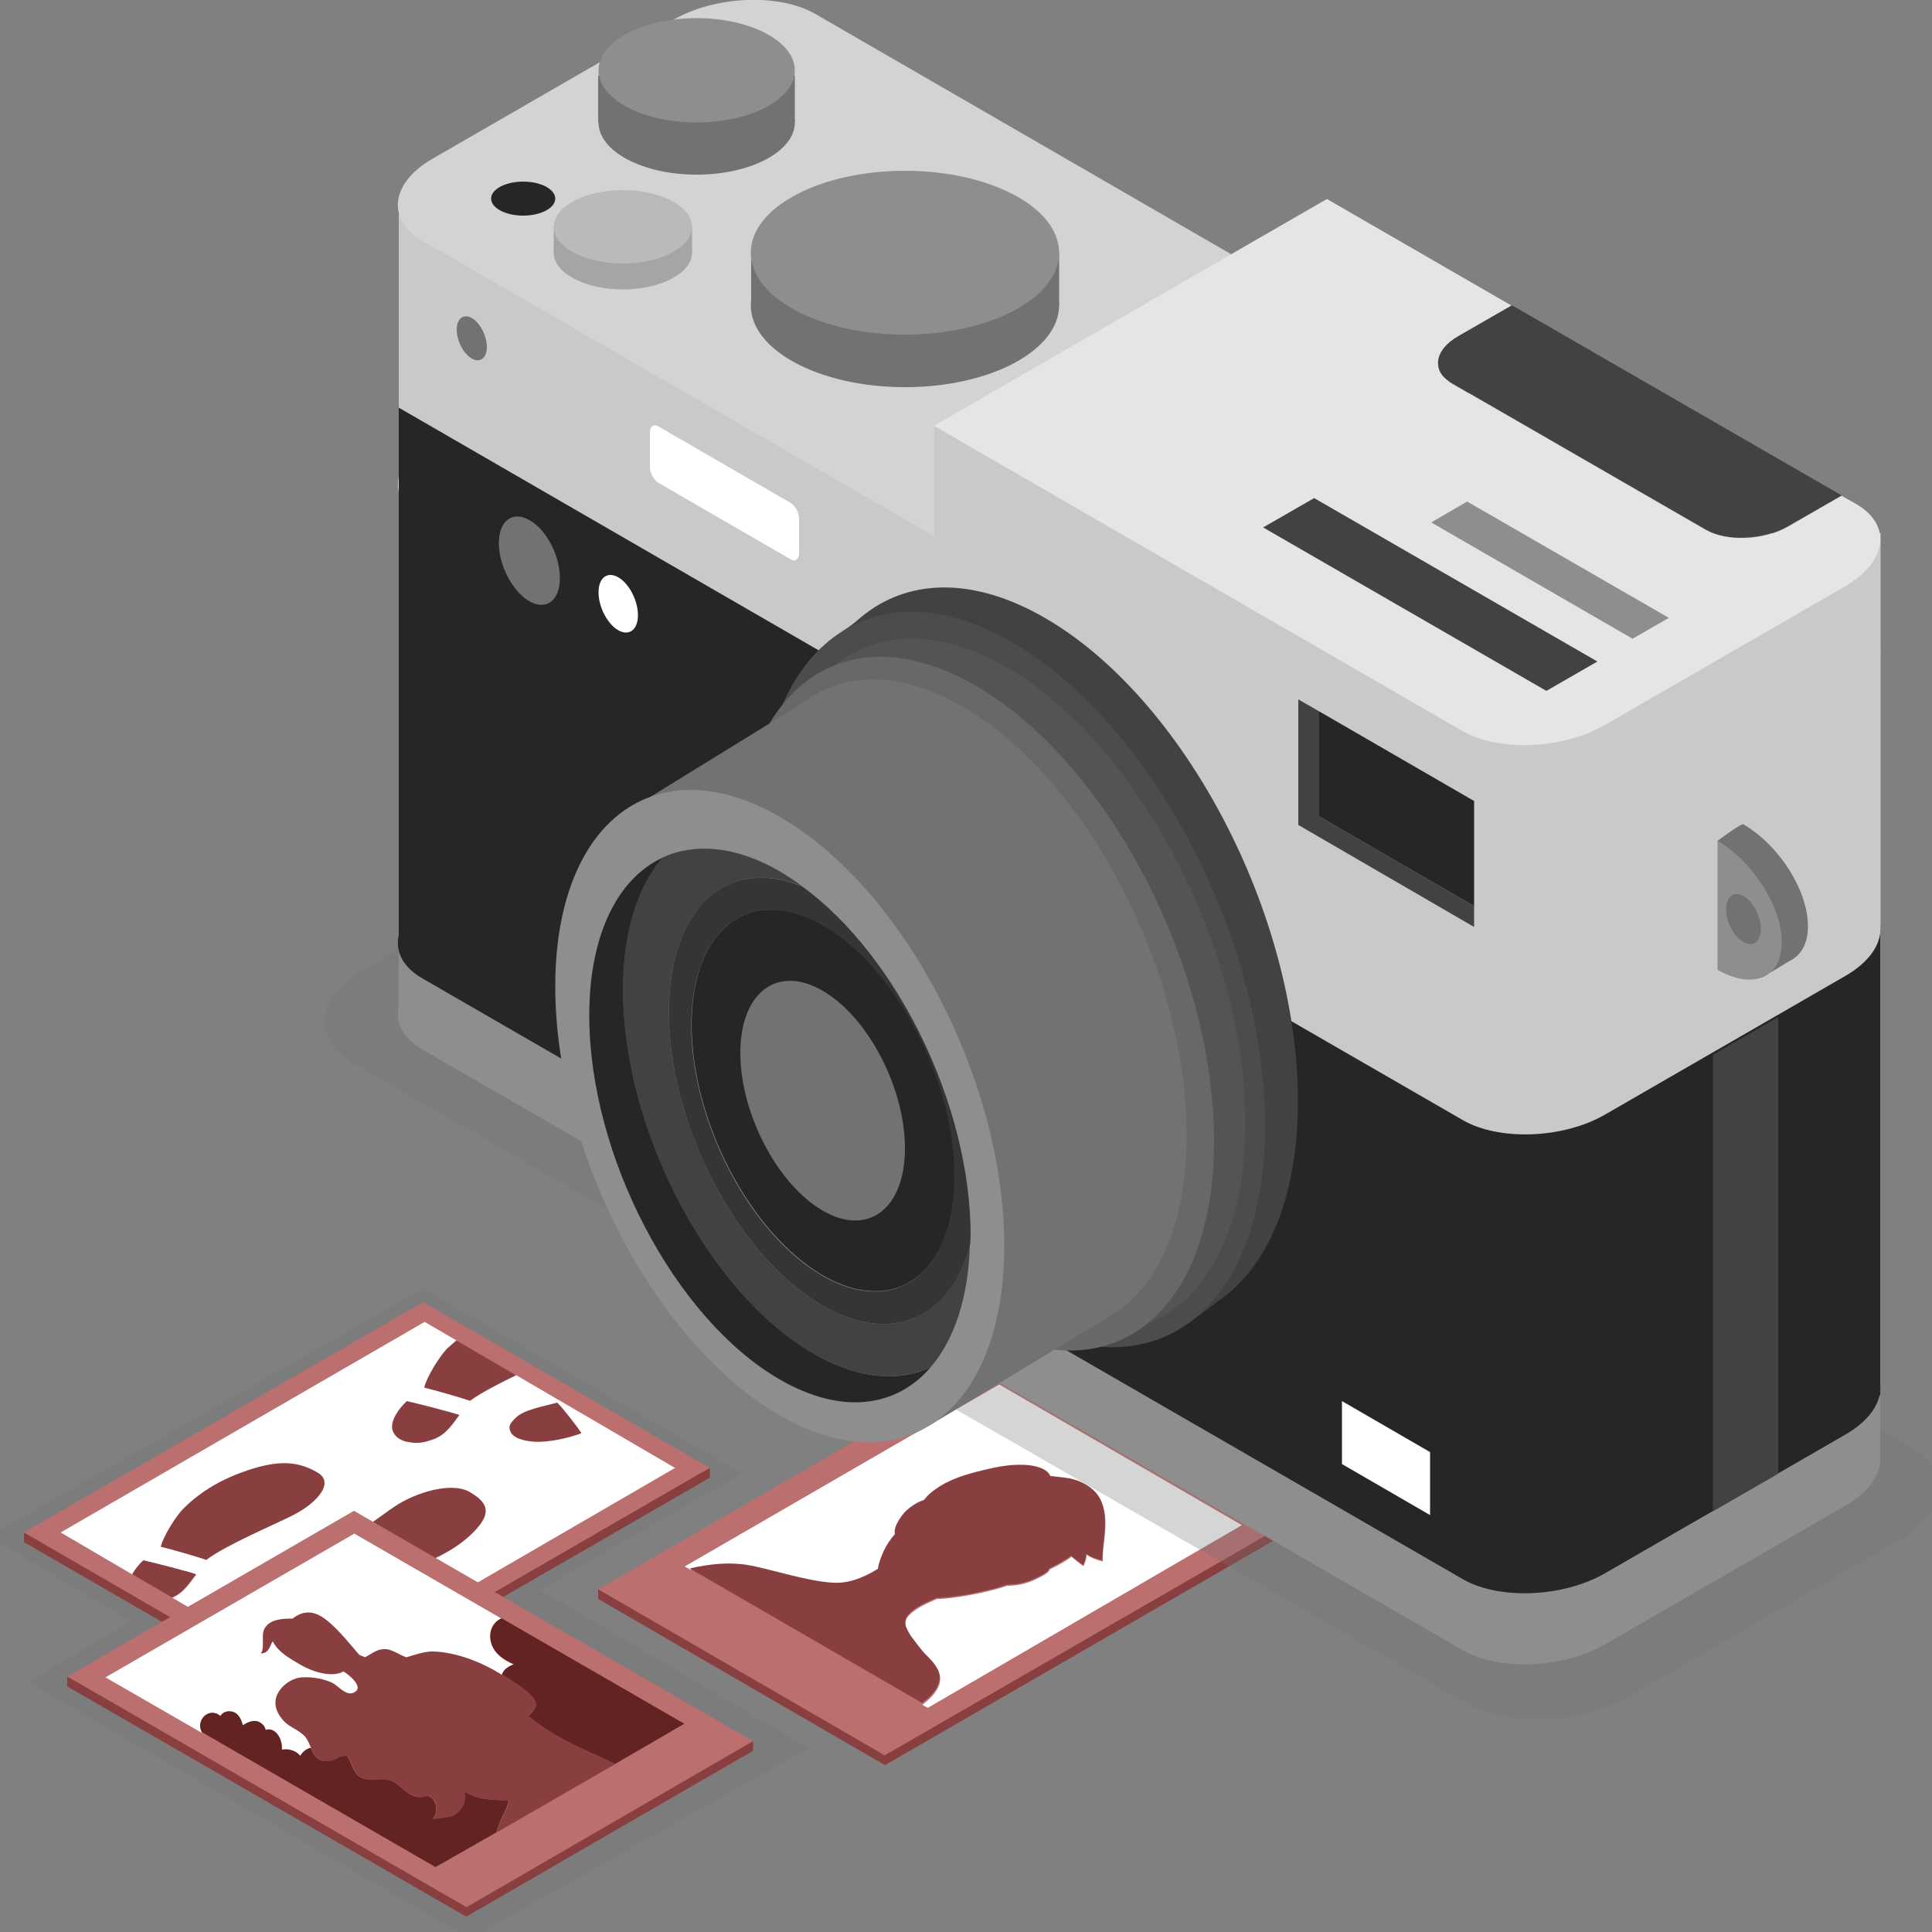 <?xml version="1.0" encoding="utf-8"?>
<!-- Generator: Adobe Illustrator 21.1.0, SVG Export Plug-In . SVG Version: 6.00 Build 0)  -->
<svg version="1.1" id="Capa_1" xmlns="http://www.w3.org/2000/svg" xmlns:xlink="http://www.w3.org/1999/xlink" x="0px" y="0px"
	 viewBox="0 0 500 500" style="enable-background:new 0 0 500 500;" xml:space="preserve">
<rect x="0" y="0" width="500" height="500" fill="#808080" stroke="none"/>
<style type="text/css">
	.st0{fill:#2C353D;}
	.st1{fill:#353F49;}
	.st2{fill:#92E0EA;}
	.st3{fill:#F77B55;}
	.st4{fill:#FF916E;}
	.st5{fill:#FFFFFF;}
	.st6{fill:#FECA5C;}
	.st7{fill:#F9BB4E;}
	.st8{opacity:0.3;fill:#727272;}
	.st9{fill:#893F3F;}
	.st10{fill:#BC6F6F;}
	.st11{fill:#8E8E8E;}
	.st12{fill:#632323;}
	.st13{fill:#A8A8A8;}
	.st14{fill:#262626;}
	.st15{fill:#C9C9C9;}
	.st16{fill:#D3D3D3;}
	.st17{fill:#424242;}
	.st18{fill:#4C4C4C;}
	.st19{fill:#545454;}
	.st20{fill:#686868;}
	.st21{fill:#727272;}
	.st22{fill:#353535;}
	.st23{fill:#A5A5A5;}
	.st24{fill:#BABABA;}
	.st25{fill:#E5E5E5;}
	.st26{fill:#FCC083;}
	.st27{fill:#E8AA63;}
	.st28{fill:#39486B;}
	.st29{fill:#3C3C3C;}
	.st30{fill:#2B2B2B;}
	.st31{fill:#213257;}
	.st32{fill:#F4BC02;}
	.st33{fill:#EF9D28;}
	.st34{fill:#213245;}
</style>
<g>
	<polygon class="st8" points="139.7,411.4 192,381.3 109.5,333.4 -2.9,397.6 33.9,419.6 7.3,435.3 121.7,501.7 209.2,452.4 	"/>
	<g>
		<g>
			<polygon class="st9" points="6.2,396.6 6.2,399.1 12,400 12.2,396.6 			"/>
			<polygon class="st9" points="80.4,442 183.7,382.4 109.5,339.4 6.2,399.1 			"/>
			<polygon class="st10" points="80.4,439.6 183.7,379.9 109.5,337 6.2,396.6 			"/>
			<g>
				<path class="st5" d="M174.7,379.9l-41.1-24c-4.5,2.2-9.2,4.6-11.9,6.6c-2.3-0.8-9.3-2.8-11.8-3.4c0.6-2.7,3.9-8,6-10
					c0.7-0.7,1.5-1.4,2.4-2.1l-8.4-4.9l-94.2,54.5l18.6,10.9c0.8-1.4,1.9-2.7,2.9-3.6c3,0.7,11.3,2.8,13.6,3.6
					c-1.5,1.9-3.1,4.7-6.2,6l36,21L174.7,379.9z"/>
				<path class="st9" d="M50.7,407.4c-2.3-0.8-10.6-2.9-13.6-3.6c-1,0.9-2.1,2.2-2.9,3.6l10.3,6C47.6,412.1,49.2,409.2,50.7,407.4z"
					/>
				<path class="st9" d="M109.8,359.1c2.6,0.6,9.5,2.6,11.8,3.4c2.7-2,7.3-4.4,11.9-6.6l-15.4-9c-0.8,0.7-1.6,1.4-2.4,2.1
					C113.7,351.1,110.4,356.4,109.8,359.1z"/>
			</g>
			<polygon class="st9" points="183.7,379.9 183.7,382.4 80.4,442 80.4,439.6 			"/>
			<g>
				<path class="st9" d="M121.5,386.1c4.9,2.8,5.5,5.4,1.9,9.5c-4.1,4.6-10.2,7.9-17.8,10.5c-3.5,1.2-12.8,3.1-17.4,3.4
					c-1-1.5-4.4-5.5-5.8-6.8c6.5-2.9,15.4-9.9,19.7-12.8C107.4,386.3,116.8,383.4,121.5,386.1z"/>
				<path class="st11" d="M76,404.2c1.4,1.3,5.1,6.1,6.3,7.9c-3.1,1.2-8.6,2.5-12.4,2.2c-2.6-0.2-5.1-0.9-5.9-2.4
					c-0.8-1.5-0.2-2.4,1.4-3.9C67.5,406.1,72.6,405.1,76,404.2z"/>
				<path class="st9" d="M82.2,381.1c-4.8-2.8-9.4-3.2-16.5-1.1c-7.9,2.4-13.7,5.9-18.1,10.3c-2.1,2-5.4,7.4-6,10
					c2.6,0.6,9.5,2.6,11.8,3.4c5-3.8,17.1-8.9,22.1-11.4C81.8,389.2,86.8,383.8,82.2,381.1z"/>
			</g>
			<g>
				<path class="st9" d="M144.2,363c1.4,1.3,5.1,6.1,6.3,7.9c-3.1,1.2-8.6,2.5-12.4,2.2c-2.6-0.2-5.1-0.9-5.9-2.4
					c-0.8-1.5-0.2-2.4,1.4-3.9C135.7,364.8,140.9,363.9,144.2,363z"/>
				<path class="st9" d="M118.9,366.2c-2.3-0.8-10.6-2.9-13.6-3.6c-2,1.8-4.2,4.9-3.8,7.2c0.3,1.5,1.6,3,4.2,3.4
					c2.6,0.5,4.2,0.1,6.7-0.8C115.7,371.1,117.4,368.1,118.9,366.2z"/>
			</g>
		</g>
		<g>
			<polygon class="st9" points="154.8,411.3 154.8,413.8 160.6,414.7 160.8,411.3 			"/>
			<polygon class="st9" points="229,456.8 332.3,397.1 258.1,354.2 154.8,413.8 			"/>
			<polygon class="st10" points="229,454.3 332.3,394.7 258.1,351.7 154.8,411.3 			"/>
			<polygon class="st9" points="332.3,394.7 332.3,397.1 229,456.8 229,454.3 			"/>
			<g>
				<path class="st5" d="M321.4,394.7l-62.8-36.4l-81.4,47.1l1.4,0.8c5.1-1.1,9.9-1.8,14.9-0.9c5.4,0.9,15.5,4.3,22.3,4.6
					c4.9,0.3,9.4-2.3,11.5-3.6c0.3-1.6,0.9-3.2,1.5-4.6c0.7-1.5,1.7-3,2.9-4.4c-0.4-1.8,1.1-3.9,2.4-5.5c0.7-0.9,2.9-2.7,5.1-3.3
					c0.5-0.6,1-1.1,1.6-1.7c3-2.8,7-4.3,12-5.6c4-1.1,8.1-2.1,12.3-1.8c3.2,0.2,6.1,1.2,6.8,2.9c0.3,0.1,3.8,0.4,5,0.6
					c3.4,0.7,5.9,2.4,7.3,4.3c3.6,5.1,0.9,12.6,1.2,16.9c-1.7-0.4-3.1-1-4.2-1.7c0,1-0.3,1.9-0.8,2.9c-1-0.6-2.1-1.6-3.1-2.4
					c-1.6,1.2-3.6,2.3-5.7,3.3c0,0.9-2.5,2-3.7,2.6c-2.3,1.1-4.8,1.6-7.3,1.6c-3.2,1.2-11.6,3.1-17.3,3.4c-0.3,0-0.6,0-0.8,0
					c-2.8,1.2-5.6,2.5-7.3,4.3c-1.9,2.1-0.2,4.1,0.5,5.4c0.6,0.8,2.8,3.8,3.7,4.7c1.5,1.4,2.8,2.8,3.5,4.4c1.1,2.3,0.2,5.3-4.2,8.6
					l1.4,0.8L321.4,394.7z"/>
				<path class="st9" d="M242.8,432.3c-0.7-1.6-2.1-3-3.5-4.4c-0.9-0.9-3.1-3.9-3.7-4.7c-0.6-1.2-2.4-3.3-0.5-5.4
					c1.7-1.9,4.5-3.1,7.3-4.3c0.3,0,0.6,0,0.8,0c5.8-0.3,14.2-2.2,17.3-3.4c2.5,0,5-0.5,7.3-1.6c1.1-0.5,3.7-1.7,3.7-2.6
					c2.1-1,4-2.1,5.7-3.3c1,0.8,2.1,1.7,3.1,2.4c0.5-1,0.7-1.9,0.8-2.9c1.1,0.8,2.5,1.3,4.2,1.7c-0.3-4.2,2.3-11.8-1.2-16.9
					c-1.4-1.9-3.9-3.6-7.3-4.3c-1.1-0.2-4.6-0.6-5-0.6c-0.6-1.8-3.6-2.8-6.8-2.9c-4.2-0.2-8.3,0.8-12.3,1.8c-5,1.3-8.9,2.9-12,5.6
					c-0.6,0.5-1.1,1.1-1.6,1.7c-2.1,0.6-4.3,2.4-5.1,3.3c-1.3,1.6-2.8,3.8-2.4,5.5c-1.2,1.4-2.2,2.9-2.9,4.4c-0.6,1.4-1.3,3-1.5,4.6
					c-2.1,1.3-6.6,3.9-11.5,3.6c-6.7-0.3-16.8-3.7-22.3-4.6c-5-0.8-9.9-0.2-14.9,0.9l60.1,34.8C242.9,437.6,243.8,434.6,242.8,432.3
					z"/>
			</g>
		</g>
		<g>
			<polygon class="st9" points="194.9,450.6 194.9,453.1 189.1,454 189,450.6 			"/>
			<polygon class="st9" points="120.7,496 17.4,436.4 91.6,393.5 194.9,453.1 			"/>
			<polygon class="st10" points="120.7,493.6 17.4,433.9 91.6,391 194.9,450.6 			"/>
			<path class="st9" d="M153,453.5c-6.4-2.9-11.5-5.7-16.2-9.5c2.6-2.7,4.4-4-7.3-11c-4.4-2.6-11.3-5.7-17.6-5.8
				c-2,0-4.4,0.8-6.7,1.5c-2-0.7-3.8-2.3-6-2.1c-1.8,0.1-3.2,1.3-4.7,2.1c-0.5-0.2-1-0.4-1.5-0.6c-7.3-8.6-13.8-15.8-19.4-11.5
				c-1.7,0-6.4-0.1-7.5,3.2c-0.5,1.6,0.3,4.7-0.7,5.8c2.2,0.1,0.5,5.2,1.1,4.8c1.4,2.9,7.9-0.8,10.5,0.8c2.9,1.8,8.9,3,11.8,1.3
				c0.8,0.4,6.2,4.3,2.2,5.6c-1.6,0.5-3.4-1.6-4.6-2.4c-2-1.3-5.9-2-8.4-1.7c-2.1,0.2-3.9,1.3-5.1,2.6c-3.7,4.1-0.2,7.9,0.1,8.3
				c1.4,1.9,4,2.5,5.7,4.3c1.9,1.9,1.8,5.6,4.8,6.5c0.9,0.3,1.9,0.1,2.8-0.2c0.7-0.2,1.3-0.7,2-0.9c0.4-0.1,1-0.2,1.6-0.2
				c1.3,1.8,1.4,4.3,3.4,5.5c1.7,1,3.8,0.7,5.6,0.6c5.1-0.2,5.8,5.4,11,4.5c2.2-1.2,4.4,3,2.2,5.7c0.5,0,4.6-0.5,5.3-0.8
				c1.3-0.7,2.5-1.8,2.9-3.3c0.3-1.1,0.3-2,0-2.9c1.6,0.8,3.6,1.7,5.6,1.9c1.7,0.2,3.8,0.4,5.8,0.3c-0.1,0.9-0.3,1.7-0.8,2.6
				c-0.9,1.8-1.8,3.7-2.3,5.7l30.7-17.7C157.1,455.4,155.1,454.4,153,453.5z"/>
			<g>
				<path class="st5" d="M57.1,444.2c0.6-0.9,1.5-1.4,2.8-1.2c1.8,0.3,2.6,1.9,3,3.6c1.4-1,3.1-1.7,4.7-0.6c0.7,0.5,1.1,1.1,1.2,1.8
					c2.6-0.7,4.4,2.3,4.2,5.1c1.8-0.3,3.6,0.2,4.8,1.6c0.6-1,1.5-1.8,2.7-2.1c-0.5-1.1-0.9-2.3-1.7-3.1c-1.7-1.8-4.3-2.4-5.7-4.3
					c-0.3-0.4-3.9-4.2-0.1-8.3c1.2-1.3,3.1-2.5,5.1-2.6c2.5-0.2,6.3,0.4,8.4,1.7c1.2,0.8,3,2.8,4.6,2.4c4-1.2-1.4-5.2-2.2-5.6
					c-2.9,1.7-8.2,0-11.2-1.8c-2.7-1.6-5.6-3.1-7.1-6c-0.6,0.4-0.8,3.2-3.1,3.1c1-1.1,0.2-4.2,0.7-5.8c1.1-3.4,5.9-3.2,7.5-3.2
					c5.7-4.4,10,0.8,17.3,9.4c0.5,0.2,1,0.4,1.5,0.6c1.5-0.8,2.9-2,4.7-2.1c2.2-0.2,4,1.5,6,2.1c2.3-0.7,4.7-1.5,6.7-1.5
					c6.4,0.1,13.3,3.1,17.6,5.8c0.1,0.1,0.2,0.2,0.4,0.2c0.5-1.3,1.7-2.1,3.1-2.6c-2.5-1.1-4.9-2.6-5.8-5.3c-0.9-2.7,0-5.4,2.6-6.6
					l-38.1-22l-64.4,37.2l25,14.4C50.4,445.2,54.4,441.7,57.1,444.2z"/>
				<path class="st12" d="M128.5,474.2c0.5-2,1.4-3.9,2.3-5.7c0.4-0.8,0.7-1.7,0.8-2.6c-1.9,0.1-4-0.1-5.8-0.3
					c-2.1-0.2-4-1.1-5.6-1.9c0.3,0.9,0.3,1.8,0,2.9c-0.4,1.4-1.7,2.6-2.9,3.3c-0.7,0.3-4.8,0.9-5.3,0.8c2.2-2.6,0-6.8-2.2-5.7
					c-5.2,0.9-5.9-4.8-11-4.5c-1.8,0.1-3.9,0.4-5.6-0.6c-2-1.2-2.1-3.7-3.4-5.5c-0.6,0-1.1,0.1-1.6,0.2c-0.7,0.2-1.3,0.7-2,0.9
					c-0.9,0.3-1.9,0.4-2.8,0.2c-1.7-0.5-2.4-1.9-3-3.4c-1.2,0.3-2.1,1.1-2.7,2.1c-1.2-1.4-2.9-1.9-4.8-1.6c0.2-2.9-1.6-5.9-4.2-5.1
					c-0.1-0.7-0.5-1.3-1.2-1.8c-1.6-1.1-3.2-0.3-4.7,0.6c-0.4-1.6-1.1-3.3-3-3.6c-1.2-0.2-2.2,0.3-2.8,1.2c-2.7-2.5-6.6,1-4.7,4.2
					l60.4,34.9L128.5,474.2z"/>
				<path class="st12" d="M127.2,425.4c0.9,2.7,3.3,4.2,5.8,5.3c-1.4,0.5-2.6,1.3-3.1,2.6c11.2,6.8,9.5,8.1,6.9,10.8
					c4.7,3.9,9.8,6.6,16.2,9.5c2.1,0.9,4.2,1.9,6.2,2.9l17.9-10.4l-47.3-27.3C127.3,419.9,126.3,422.7,127.2,425.4z"/>
			</g>
			<polygon class="st9" points="17.4,433.9 17.4,436.4 120.7,496 120.7,493.6 			"/>
		</g>
	</g>
	<g>
		<g>
			<polygon class="st5" points="189.5,349.2 181.8,344.8 181.8,339.3 189.5,343.7 			"/>
		</g>
	</g>
</g>
<g>
	<path class="st8" d="M379.8,440.9l-288.7-166c-10.6-6.1-9.2-16.9,3-23.9l70.4-40.7c12.2-7,30.8-7.8,41.4-1.7l288.7,166
		c10.6,6.1,9.2,16.9-3,23.9l-70.4,40.7C409,446.2,390.3,447,379.8,440.9z"/>
	<g>
		<rect x="103.2" y="245.9" class="st11" width="21.1" height="15.3"/>
		<rect x="466.7" y="361.1" class="st11" width="19.9" height="16.2"/>
		<path class="st11" d="M378.6,427.1L109.3,271.6c-9.4-5.4-8.2-14.9,2.6-21.2l62.4-36c10.8-6.2,27.3-6.9,36.7-1.5l269.3,155.5
			c9.4,5.4,8.2,14.9-2.6,21.2l-62.4,36C404.5,431.8,388,432.5,378.6,427.1z"/>
		<path class="st14" d="M378.6,408.7L109.3,253.2c-9.4-5.4-8.2-14.9,2.6-21.2l62.4-36c10.8-6.2,27.3-6.9,36.7-1.5l269.3,155.5
			c9.4,5.4,8.2,14.9-2.6,21.2l-62.4,36C404.5,413.4,388,414.1,378.6,408.7z"/>
		<polygon class="st14" points="215.2,125.4 103.2,125.4 103.2,244.6 215.2,244.6 424,311.5 		"/>
		<rect x="374.6" y="242" class="st14" width="112" height="119.1"/>
		<rect x="388.8" y="168.5" class="st15" width="97.9" height="71.2"/>
		<rect x="388.8" y="138" class="st15" width="97.9" height="30.6"/>
		<path class="st15" d="M378.6,289.9L109.3,134.5c-9.4-5.4-8.2-14.9,2.6-21.2l62.4-36c10.8-6.2,27.3-6.9,36.7-1.5l269.3,155.5
			c9.4,5.4,8.2,14.9-2.6,21.2l-62.4,36C404.5,294.7,388,295.3,378.6,289.9z"/>
		<rect x="103.2" y="53.5" class="st15" width="99.9" height="70.2"/>
		<path class="st16" d="M350.2,108.5c8.3-3.5,16.8-6.8,25.2-9.9L211,3.6c-9.4-5.4-25.9-4.7-36.7,1.5l-62.4,36
			c-10.8,6.2-12,15.8-2.6,21.2l155,89.5C292,135.5,320.7,121.1,350.2,108.5z"/>
		<path class="st15" d="M480.3,159.1l-99.6-57.5c-8.9,3.3-17.7,6.6-26.4,10.3c-29.3,12.3-57.9,26.6-85.3,42.6l109.6,63.3
			c9.4,5.4,25.9,4.7,36.7-1.5l62.4-36C488.5,174.1,489.7,164.5,480.3,159.1z"/>
		<polygon class="st15" points="241.8,110.1 241.8,165.4 400.5,253.6 405.2,168.3 		"/>
		<polygon class="st14" points="216.7,171.1 103.2,105.5 103.2,133.1 216.7,198.6 		"/>
		<g>
			<path class="st17" d="M335.9,285c0,48.2-29.3,70.4-65.5,49.5c-36.2-20.9-65.5-76.9-65.5-125.1s29.3-70.4,65.5-49.5
				S335.9,236.8,335.9,285z"/>
			<polygon class="st17" points="217.8,163.6 228,156.2 316.5,335.8 307.7,342.4 			"/>
			<path class="st18" d="M327.4,291.3c0,48.2-29.3,70.4-65.5,49.5c-36.2-20.9-65.5-76.9-65.5-125.1s29.3-70.4,65.5-49.5
				S327.4,243.1,327.4,291.3z"/>
			<path class="st19" d="M322.3,290.7c0,45.5-27.7,66.4-61.8,46.7c-34.1-19.7-61.8-72.5-61.8-118c0-45.5,27.7-66.4,61.8-46.7
				C294.6,192.4,322.3,245.2,322.3,290.7z"/>
			<path class="st20" d="M314.2,295.4c0,45.5-27.7,66.4-61.8,46.7c-34.1-19.7-61.8-72.5-61.8-118s27.7-66.4,61.8-46.7
				C286.6,197.1,314.2,249.9,314.2,295.4z"/>
		</g>
		<g>
			<polygon class="st17" points="341.4,184.1 336,181 336,213.5 381.5,239.9 381.5,234.5 341.4,211.3 			"/>
			<polygon class="st14" points="341.4,184.1 341.4,211.3 381.5,234.5 381.5,207.3 			"/>
		</g>
		<polygon class="st5" points="370.1,392.1 347.3,378.9 347.3,362.6 370.1,375.8 		"/>
		<g>
			<path class="st21" d="M307.1,293.8c0,42.8-26,62.4-58.1,43.9c-32.1-18.5-58.1-68.2-58.1-111c0-42.8,26-62.4,58.1-43.9
				C281.1,201.3,307.1,251,307.1,293.8z"/>
			<polygon class="st21" points="168.2,206.3 213,178.7 287.4,340.5 240.2,369.1 			"/>
			<path class="st11" d="M259.9,322.4c0,42.8-26,62.4-58.1,43.9c-32.1-18.5-58.1-68.2-58.1-111c0-42.8,26-62.4,58.1-43.9
				C233.9,229.9,259.9,279.6,259.9,322.4z"/>
			<path class="st14" d="M210.6,350.3c-27.2-15.7-49.3-57.9-49.3-94.2c0-15.1,3.9-26.8,10.3-34.2c-11.6,5.3-19.1,19.8-19.1,40.9
				c0,36.3,22.1,78.5,49.3,94.2c15.9,9.2,30,7.3,39-3.1C232.5,357.7,222,356.9,210.6,350.3z"/>
			<g>
				<path class="st17" d="M212.9,337.9c-22-12.7-39.8-46.7-39.8-76c0-26.9,15-40.3,34.4-32.6c-1.9-1.4-3.8-2.7-5.7-3.8
					c-11.4-6.6-21.9-7.4-30.3-3.6c-6.4,7.4-10.3,19.1-10.3,34.2c0,36.3,22.1,78.5,49.3,94.2c11.4,6.6,21.9,7.4,30.3,3.6
					c6.1-7.1,9.9-18,10.2-32.2C246.2,341,231,348.3,212.9,337.9z"/>
				<path class="st22" d="M173.1,261.9c0,29.3,17.8,63.3,39.8,76c18.1,10.4,33.3,3.1,38.2-16.1c0-0.7,0.1-1.3,0.1-2
					c0-33.7-19-72.5-43.6-90.4C188.1,221.5,173.1,235,173.1,261.9z M212.9,239.6c18.8,10.8,34,39.9,34,64.9c0,25-15.2,36.5-34,25.7
					c-18.8-10.8-34-39.9-34-64.9C179,240.2,194.2,228.7,212.9,239.6z"/>
				<path class="st14" d="M179,265.2c0,25,15.2,54,34,64.9c18.8,10.8,34-0.7,34-25.7c0-25-15.2-54-34-64.9
					C194.2,228.7,179,240.2,179,265.2z"/>
			</g>
			<path class="st21" d="M234.2,297.2c0,15.7-9.6,22.9-21.3,16.1s-21.3-25.1-21.3-40.8c0-15.7,9.6-22.9,21.3-16.1
				S234.2,281.4,234.2,297.2z"/>
		</g>
		<path class="st5" d="M204.7,144.8l-34.4-19.9c-1.1-0.7-2.1-2.5-2.1-4v-9c0-1.5,0.9-2.2,2.1-1.6l34.4,19.9c1.1,0.7,2.1,2.5,2.1,4v9
			C206.8,144.7,205.8,145.5,204.7,144.8z"/>
		<path class="st21" d="M144.9,149.6c0,5.8-3.5,8.5-7.9,6c-4.3-2.5-7.9-9.2-7.9-15s3.5-8.5,7.9-6C141.4,137,144.9,143.8,144.9,149.6
			z"/>
		<path class="st21" d="M126,89.8c0,2.9-1.8,4.2-3.9,3c-2.2-1.3-3.9-4.6-3.9-7.5s1.8-4.2,3.9-3C124.2,83.5,126,86.9,126,89.8z"/>
		<path class="st5" d="M165.1,159.2c0,3.8-2.3,5.5-5.1,3.9c-2.8-1.6-5.1-6-5.1-9.8c0-3.8,2.3-5.5,5.1-3.9
			C162.8,151,165.1,155.4,165.1,159.2z"/>
		<g>
			<ellipse class="st21" cx="180.3" cy="31.7" rx="25.4" ry="13.5"/>
			<rect x="154.8" y="19.5" class="st21" width="50.9" height="12.2"/>
			<ellipse class="st11" cx="180.3" cy="18.2" rx="25.4" ry="13.5"/>
		</g>
		<g>
			<ellipse class="st21" cx="234.2" cy="79" rx="39.9" ry="21.2"/>
			<rect x="194.4" y="65.4" class="st21" width="79.7" height="13.6"/>
			<ellipse class="st11" cx="234.2" cy="65.4" rx="39.9" ry="21.2"/>
		</g>
		<ellipse class="st14" cx="135.4" cy="51.4" rx="8.3" ry="4.4"/>
		<ellipse class="st23" cx="161.2" cy="65.4" rx="17.9" ry="9.5"/>
		<rect x="143.3" y="58.7" class="st23" width="35.8" height="6.7"/>
		<ellipse class="st24" cx="161.2" cy="58.7" rx="17.9" ry="9.5"/>
		<g>
			<path class="st25" d="M480.3,130.4l-3.7-2.1l-13.9,8c-6.2,3.6-15.8,4-21.2,0.9l-65.7-37.9c-5.4-3.1-4.7-8.6,1.5-12.2l13.9-8
				l-47.8-27.6l-101.7,58.7l136.8,79c9.4,5.4,25.9,4.7,36.7-1.5l62.4-36C488.5,145.3,489.7,135.8,480.3,130.4z"/>
			<path class="st17" d="M375.8,99.2l65.7,37.9c5.4,3.1,14.9,2.7,21.2-0.9l13.9-8L391.3,79l-13.9,8
				C371.1,90.6,370.4,96.1,375.8,99.2z"/>
		</g>
		<polygon class="st17" points="400.2,178.8 326.9,136.5 340.1,128.9 413.4,171.2 		"/>
		<polygon class="st11" points="422.5,165.3 370.4,135.2 379.7,129.8 431.9,159.9 		"/>
		<g>
			<path class="st21" d="M451.3,213.4v33.4c9.2,5.2,16.6,2.1,16.6-7.1C467.9,230.5,460.5,218.8,451.3,213.4z"/>
			<path class="st21" d="M444.5,217.6c0,0,6.8-5.1,6.8-4.2c0,0.9,13,34.6,13,34.6l-8.3,5L444.5,217.6z"/>
			<path class="st11" d="M444.5,217.6v33.4c9.2,5.2,16.6,2.1,16.6-7.1C461.2,234.8,453.7,223,444.5,217.6z"/>
			<path class="st21" d="M455.7,240.4c0,3.3-2,4.8-4.5,3.4c-2.5-1.4-4.5-5.2-4.5-8.5c0-3.3,2-4.8,4.5-3.4
				C453.7,233.3,455.7,237.1,455.7,240.4z"/>
		</g>
		<polygon class="st17" points="460.2,381.4 443.3,391.1 443.3,273 460.2,263.2 		"/>
	</g>
</g>
</svg>
